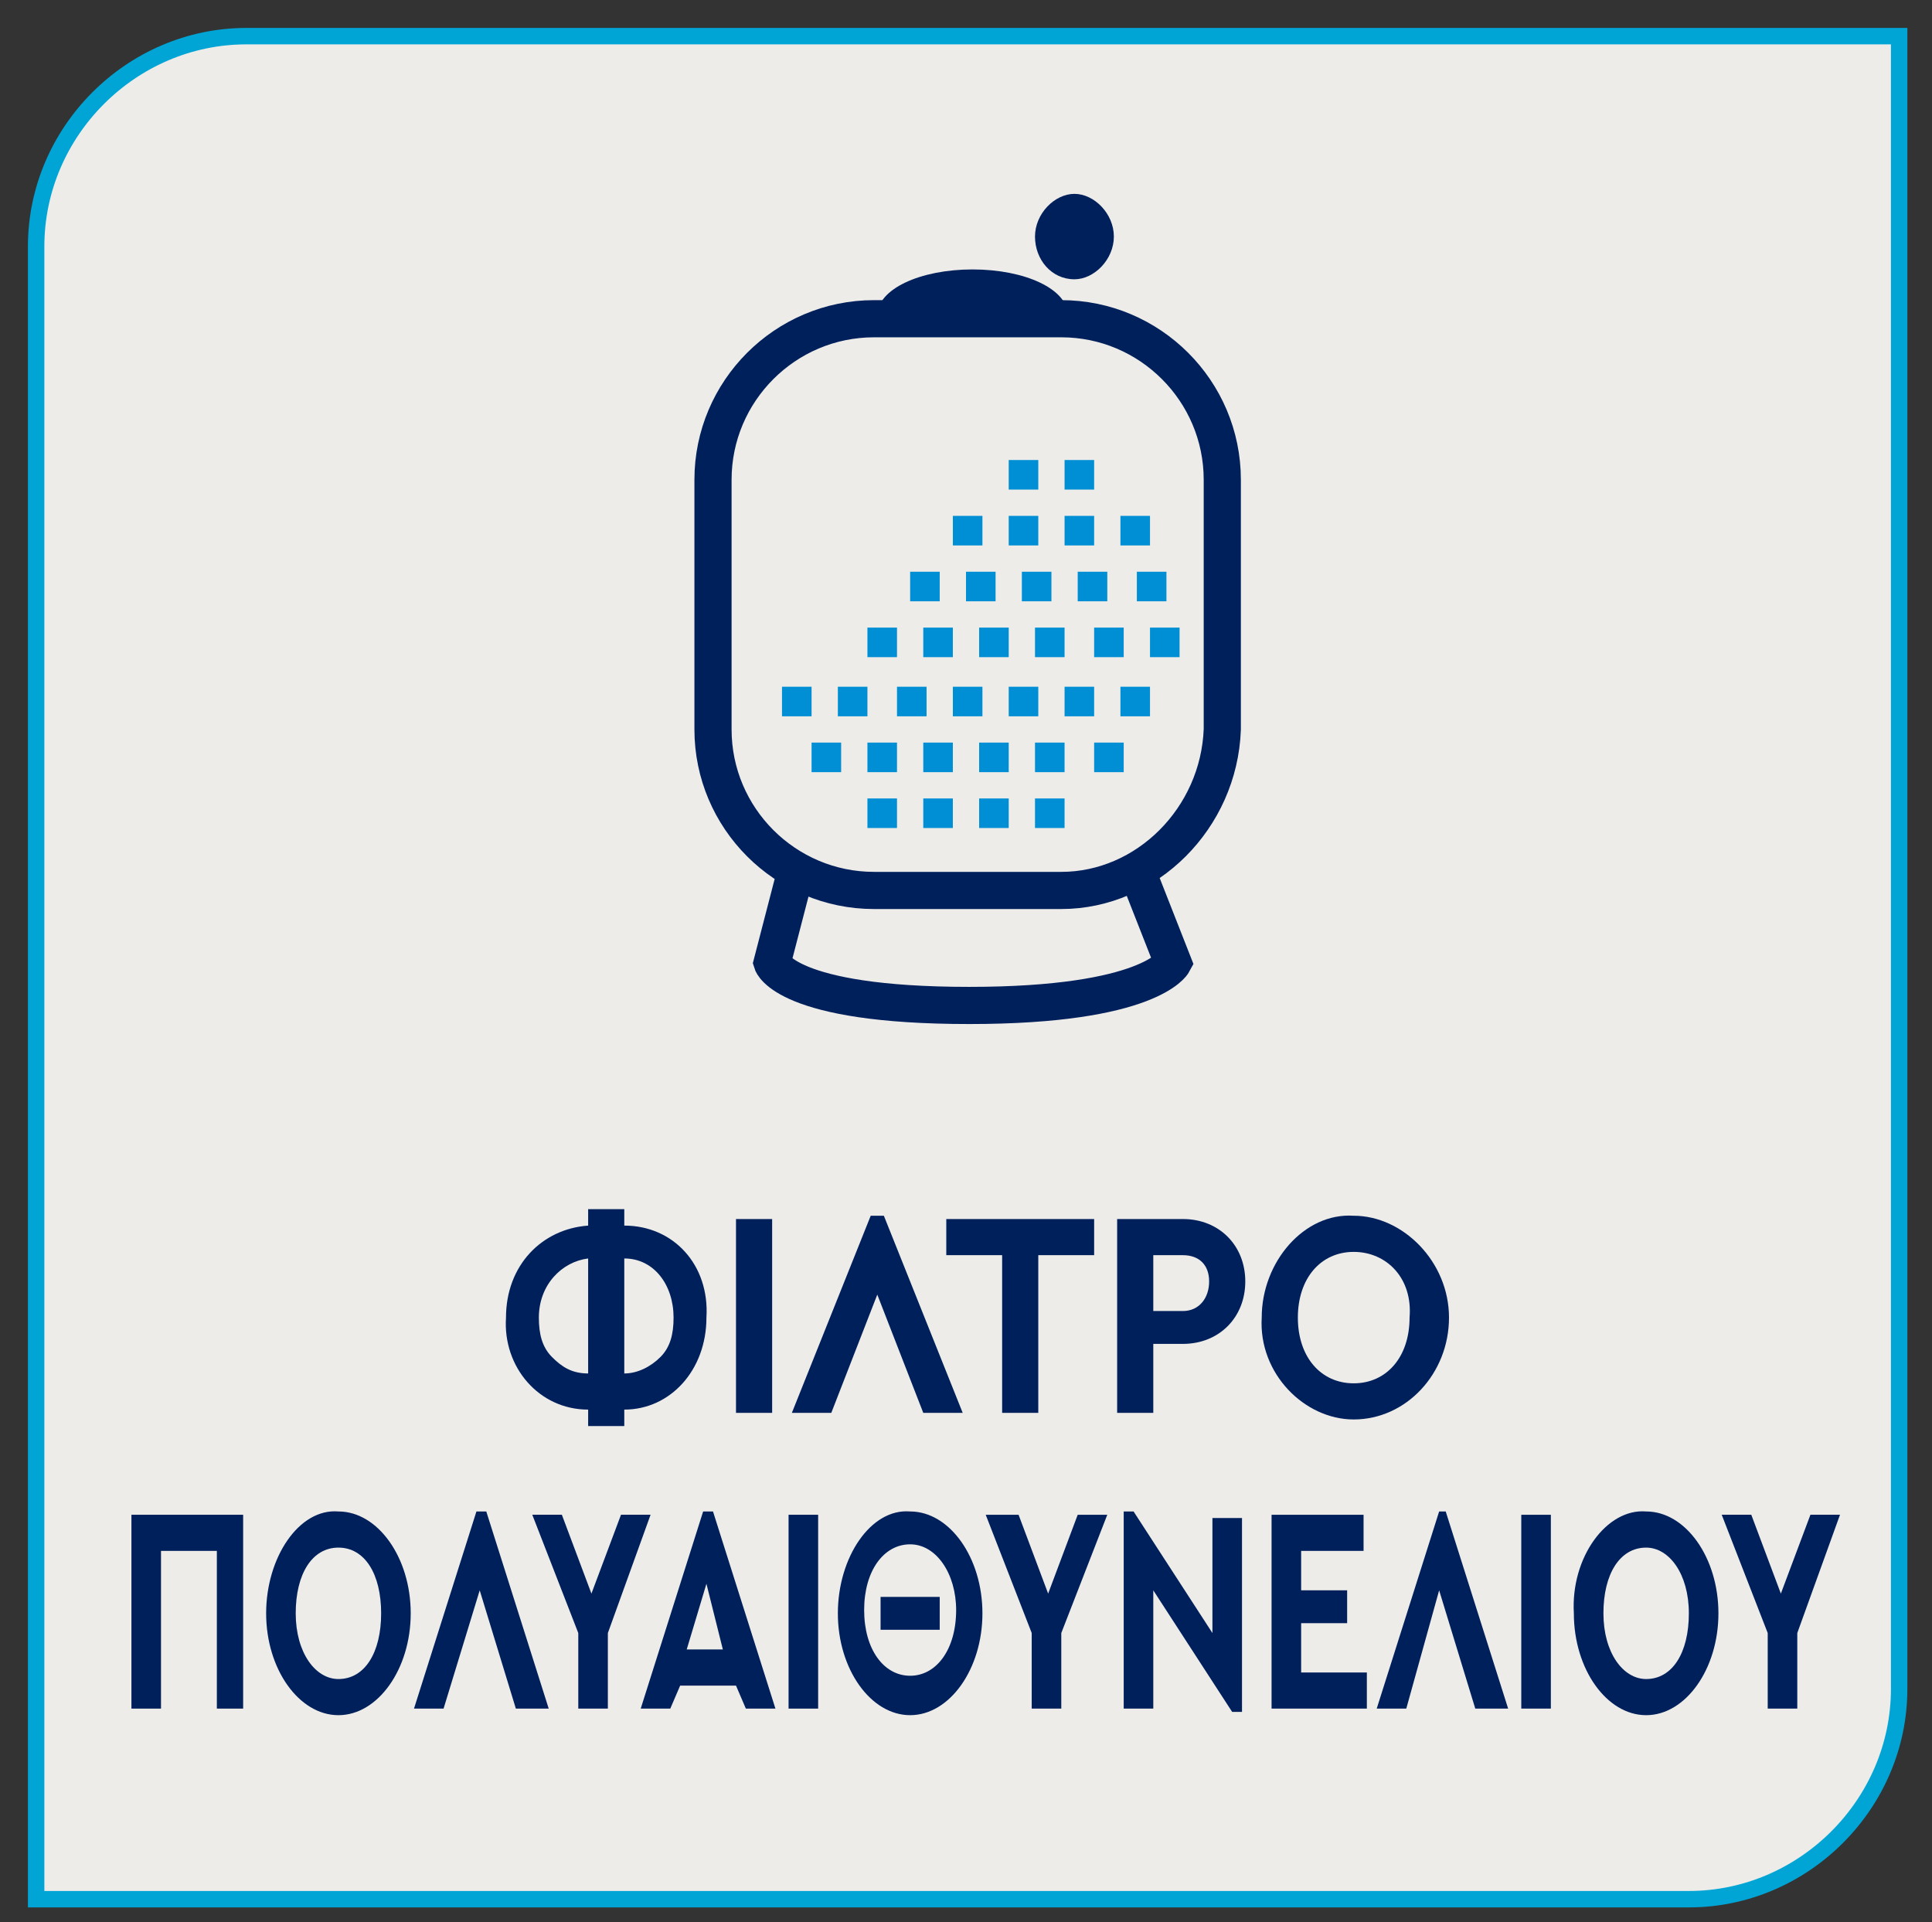<?xml version="1.0" encoding="utf-8"?>
<!-- Generator: Adobe Illustrator 28.0.0, SVG Export Plug-In . SVG Version: 6.00 Build 0)  -->
<svg version="1.1" id="Layer_1" xmlns="http://www.w3.org/2000/svg" xmlns:xlink="http://www.w3.org/1999/xlink" x="0px" y="0px"
	 viewBox="0 0 58.8 58.5" style="enable-background:new 0 0 58.8 58.5;" xml:space="preserve">
<rect x="0" y="0" width="58.8" height="58.5" fill="#333333" stroke="none"/>
<style type="text/css">
	.st0{clip-path:url(#SVGID_00000151505811347098917030000007180437594201768889_);fill:#EDECE8;}
	
		.st1{clip-path:url(#SVGID_00000151505811347098917030000007180437594201768889_);fill:none;stroke:#00A5D6;stroke-width:0.5;stroke-miterlimit:10;}
	.st2{fill:#00205C;}
	
		.st3{clip-path:url(#SVGID_00000156568971842449691340000006407640813086878129_);fill:none;stroke:#00205C;stroke-width:1.131;stroke-miterlimit:10;}
	.st4{clip-path:url(#SVGID_00000156568971842449691340000006407640813086878129_);fill:#00205C;}
	.st5{fill:#008FD5;}
</style>
<g>
	<defs>
		<rect id="SVGID_1_" x="-8.2" y="-6.2" width="75.2" height="65.2"/>
	</defs>
	<clipPath id="SVGID_00000008831508088795305130000016683314276425807294_">
		<use xlink:href="#SVGID_1_"  style="overflow:visible;"/>
	</clipPath>
	<path style="clip-path:url(#SVGID_00000008831508088795305130000016683314276425807294_);fill:#EDECE8;" d="M7.5,1.1
		c-3.5,0-6.4,2.9-6.4,6.4v50.3h50.3c3.5,0,6.4-2.9,6.4-6.4V1.1H7.5z"/>
	
		<path style="clip-path:url(#SVGID_00000008831508088795305130000016683314276425807294_);fill:none;stroke:#00A5D6;stroke-width:0.5;stroke-miterlimit:10;" d="
		M7.5,1.1c-3.5,0-6.4,2.9-6.4,6.4v50.3h50.3c3.5,0,6.4-2.9,6.4-6.4V1.1H7.5z"/>
</g>
<g>
	<path class="st2" d="M19,43.4h-1.1v-0.5c-1.5,0-2.6-1.3-2.5-2.8c0-1.6,1.1-2.7,2.5-2.8v-0.5H19v0.5c1.5,0,2.6,1.2,2.5,2.8
		c0,1.6-1.1,2.8-2.5,2.8V43.4z M17.9,38.3c-0.8,0.1-1.5,0.8-1.5,1.8c0,0.5,0.1,0.9,0.4,1.2c0.3,0.3,0.6,0.5,1.1,0.5V38.3z M19,38.3
		v3.5c0.4,0,0.8-0.2,1.1-0.5c0.3-0.3,0.4-0.7,0.4-1.2C20.5,39.1,19.9,38.3,19,38.3z"/>
	<path class="st2" d="M22.4,37.1h1.1V43h-1.1V37.1z"/>
	<path class="st2" d="M28.1,43l-1.4-3.6L25.3,43h-1.2l2.4-6h0.4l2.4,6H28.1z"/>
	<path class="st2" d="M30.5,38.2h-1.7v-1.1h4.5v1.1h-1.7V43h-1.1V38.2z"/>
	<path class="st2" d="M34,37.1h2c1.1,0,1.9,0.8,1.9,1.9c0,1.1-0.8,1.9-1.9,1.9h-0.9V43H34V37.1z M36,39.9c0.5,0,0.8-0.4,0.8-0.9
		c0-0.5-0.3-0.8-0.8-0.8h-0.9v1.7H36z"/>
	<path class="st2" d="M41.2,37c1.5,0,2.9,1.4,2.9,3.1c0,1.7-1.3,3.1-2.9,3.1c-1.5,0-2.9-1.4-2.8-3.1C38.4,38.4,39.7,36.9,41.2,37z
		 M41.2,38.1c-1,0-1.7,0.8-1.7,2s0.7,2,1.7,2c1,0,1.7-0.8,1.7-2C43,38.9,42.2,38.1,41.2,38.1z"/>
</g>
<g>
	<path class="st2" d="M4,46.1h3.4V52H6.6v-4.8H4.9V52H4V46.1z"/>
	<path class="st2" d="M10.3,46c1.2,0,2.2,1.4,2.2,3.1c0,1.7-1,3.1-2.2,3.1c-1.2,0-2.2-1.4-2.2-3.1C8.1,47.4,9.1,45.9,10.3,46z
		 M10.3,47.1c-0.8,0-1.3,0.8-1.3,2s0.6,2,1.3,2c0.8,0,1.3-0.8,1.3-2C11.6,47.9,11.1,47.1,10.3,47.1z"/>
	<path class="st2" d="M15.7,52l-1.1-3.6L13.5,52h-0.9l1.9-6h0.3l1.9,6H15.7z"/>
	<path class="st2" d="M18.5,49.7V52h-0.9v-2.3l-1.4-3.6h0.9l0.9,2.4l0.9-2.4h0.9L18.5,49.7z"/>
	<path class="st2" d="M22.4,51.3h-1.7L20.4,52h-0.9l1.9-6h0.3l1.9,6h-0.9L22.4,51.3z M21.5,48.2l-0.6,2h1.1L21.5,48.2z"/>
</g>
<g>
	<path class="st2" d="M24,46.1h0.9V52H24V46.1z"/>
</g>
<g>
	<path class="st2" d="M27.7,46c1.2,0,2.2,1.4,2.2,3.1c0,1.7-1,3.1-2.2,3.1c-1.2,0-2.2-1.4-2.2-3.1C25.5,47.4,26.5,45.9,27.7,46z
		 M27.7,47c-0.8,0-1.4,0.8-1.4,2c0,1.2,0.6,2,1.4,2s1.4-0.8,1.4-2C29.1,47.9,28.5,47,27.7,47z M26.8,48.6h1.8v1h-1.8V48.6z"/>
	<path class="st2" d="M32.3,49.7V52h-0.9v-2.3L30,46.1H31l0.9,2.4l0.9-2.4h0.9L32.3,49.7z"/>
	<path class="st2" d="M37.8,46.1v6h-0.3l-2.4-3.7V52h-0.9v-6h0.3l2.4,3.7v-3.5H37.8z"/>
	<path class="st2" d="M38.7,46.1h2.8v1.1h-1.9v1.2H41v1h-1.4v1.5h2V52h-2.9V46.1z"/>
	<path class="st2" d="M44.9,52l-1.1-3.6L42.8,52h-0.9l1.9-6H44l1.9,6H44.9z"/>
	<path class="st2" d="M46.3,46.1h0.9V52h-0.9V46.1z"/>
	<path class="st2" d="M50.1,46c1.2,0,2.2,1.4,2.2,3.1c0,1.7-1,3.1-2.2,3.1c-1.2,0-2.2-1.4-2.2-3.1C47.8,47.4,48.9,45.9,50.1,46z
		 M50.1,47.1c-0.8,0-1.3,0.8-1.3,2s0.6,2,1.3,2c0.8,0,1.3-0.8,1.3-2C51.4,47.9,50.8,47.1,50.1,47.1z"/>
	<path class="st2" d="M54.7,49.7V52h-0.9v-2.3l-1.4-3.6h0.9l0.9,2.4l0.9-2.4h0.9L54.7,49.7z"/>
</g>
<g>
	<defs>
		<rect id="SVGID_00000034071187245895063390000009598127323023435691_" x="-8.2" y="-6.2" width="75.2" height="65.2"/>
	</defs>
	<clipPath id="SVGID_00000155856045370334965800000001400089558050763194_">
		<use xlink:href="#SVGID_00000034071187245895063390000009598127323023435691_"  style="overflow:visible;"/>
	</clipPath>
	
		<path style="clip-path:url(#SVGID_00000155856045370334965800000001400089558050763194_);fill:none;stroke:#00205C;stroke-width:1.131;stroke-miterlimit:10;" d="
		M32.3,27.1h-5.7c-2.7,0-4.9-2.2-4.9-4.9v-7.6c0-2.7,2.2-4.9,4.9-4.9h5.7c2.7,0,4.9,2.2,4.9,4.9v7.6C37.1,24.9,34.9,27.1,32.3,27.1z
		 M24.2,26.6l-0.7,2.7c0,0,0.4,1.3,6,1.3c5.5,0,6.2-1.3,6.2-1.3l-1.1-2.8"/>
	<path style="clip-path:url(#SVGID_00000155856045370334965800000001400089558050763194_);fill:#00205C;" d="M32.5,9.6
		c0-0.8-1.3-1.4-2.9-1.4c-1.6,0-2.9,0.6-2.9,1.4 M34.4,10.2h-9.6c-0.1,0-0.2-0.1-0.2-0.2c0,0,1.2-0.6,1.3-0.6h7.2
		c0.1,0,1.4,0.6,1.4,0.6C34.6,10.1,34.5,10.2,34.4,10.2"/>
	<path style="clip-path:url(#SVGID_00000155856045370334965800000001400089558050763194_);fill:#00205C;" d="M33.9,7.2
		c0,0.7-0.6,1.3-1.2,1.3c-0.7,0-1.2-0.6-1.2-1.3c0-0.7,0.6-1.3,1.2-1.3C33.3,5.9,33.9,6.5,33.9,7.2"/>
</g>
<rect x="26.4" y="24.3" class="st5" width="0.9" height="0.9"/>
<rect x="28.1" y="24.3" class="st5" width="0.9" height="0.9"/>
<rect x="29.8" y="24.3" class="st5" width="0.9" height="0.9"/>
<rect x="31.5" y="24.3" class="st5" width="0.9" height="0.9"/>
<rect x="28.1" y="22.6" class="st5" width="0.9" height="0.9"/>
<rect x="29.8" y="22.6" class="st5" width="0.9" height="0.9"/>
<rect x="33.3" y="22.6" class="st5" width="0.9" height="0.9"/>
<rect x="31.5" y="22.6" class="st5" width="0.9" height="0.9"/>
<rect x="24.7" y="22.6" class="st5" width="0.9" height="0.9"/>
<rect x="26.4" y="22.6" class="st5" width="0.9" height="0.9"/>
<rect x="32.4" y="20.9" class="st5" width="0.9" height="0.9"/>
<rect x="34.1" y="20.9" class="st5" width="0.9" height="0.9"/>
<rect x="30.7" y="20.9" class="st5" width="0.9" height="0.9"/>
<rect x="27.3" y="20.9" class="st5" width="0.9" height="0.9"/>
<rect x="25.5" y="20.9" class="st5" width="0.9" height="0.9"/>
<rect x="23.8" y="20.9" class="st5" width="0.9" height="0.9"/>
<rect x="29" y="20.9" class="st5" width="0.9" height="0.9"/>
<rect x="35" y="19.1" class="st5" width="0.9" height="0.9"/>
<rect x="28.1" y="19.1" class="st5" width="0.9" height="0.9"/>
<rect x="29.8" y="19.1" class="st5" width="0.9" height="0.9"/>
<rect x="26.4" y="19.1" class="st5" width="0.9" height="0.9"/>
<rect x="31.5" y="19.1" class="st5" width="0.9" height="0.9"/>
<rect x="33.3" y="19.1" class="st5" width="0.9" height="0.9"/>
<rect x="27.7" y="17.4" class="st5" width="0.9" height="0.9"/>
<rect x="29.4" y="17.4" class="st5" width="0.9" height="0.9"/>
<rect x="34.6" y="17.4" class="st5" width="0.9" height="0.9"/>
<rect x="32.8" y="17.4" class="st5" width="0.9" height="0.9"/>
<rect x="31.1" y="17.4" class="st5" width="0.9" height="0.9"/>
<rect x="30.7" y="15.7" class="st5" width="0.9" height="0.9"/>
<rect x="32.4" y="15.7" class="st5" width="0.9" height="0.9"/>
<rect x="34.1" y="15.7" class="st5" width="0.9" height="0.9"/>
<rect x="29" y="15.7" class="st5" width="0.9" height="0.9"/>
<rect x="32.4" y="14" class="st5" width="0.9" height="0.9"/>
<rect x="30.7" y="14" class="st5" width="0.9" height="0.9"/>
</svg>
